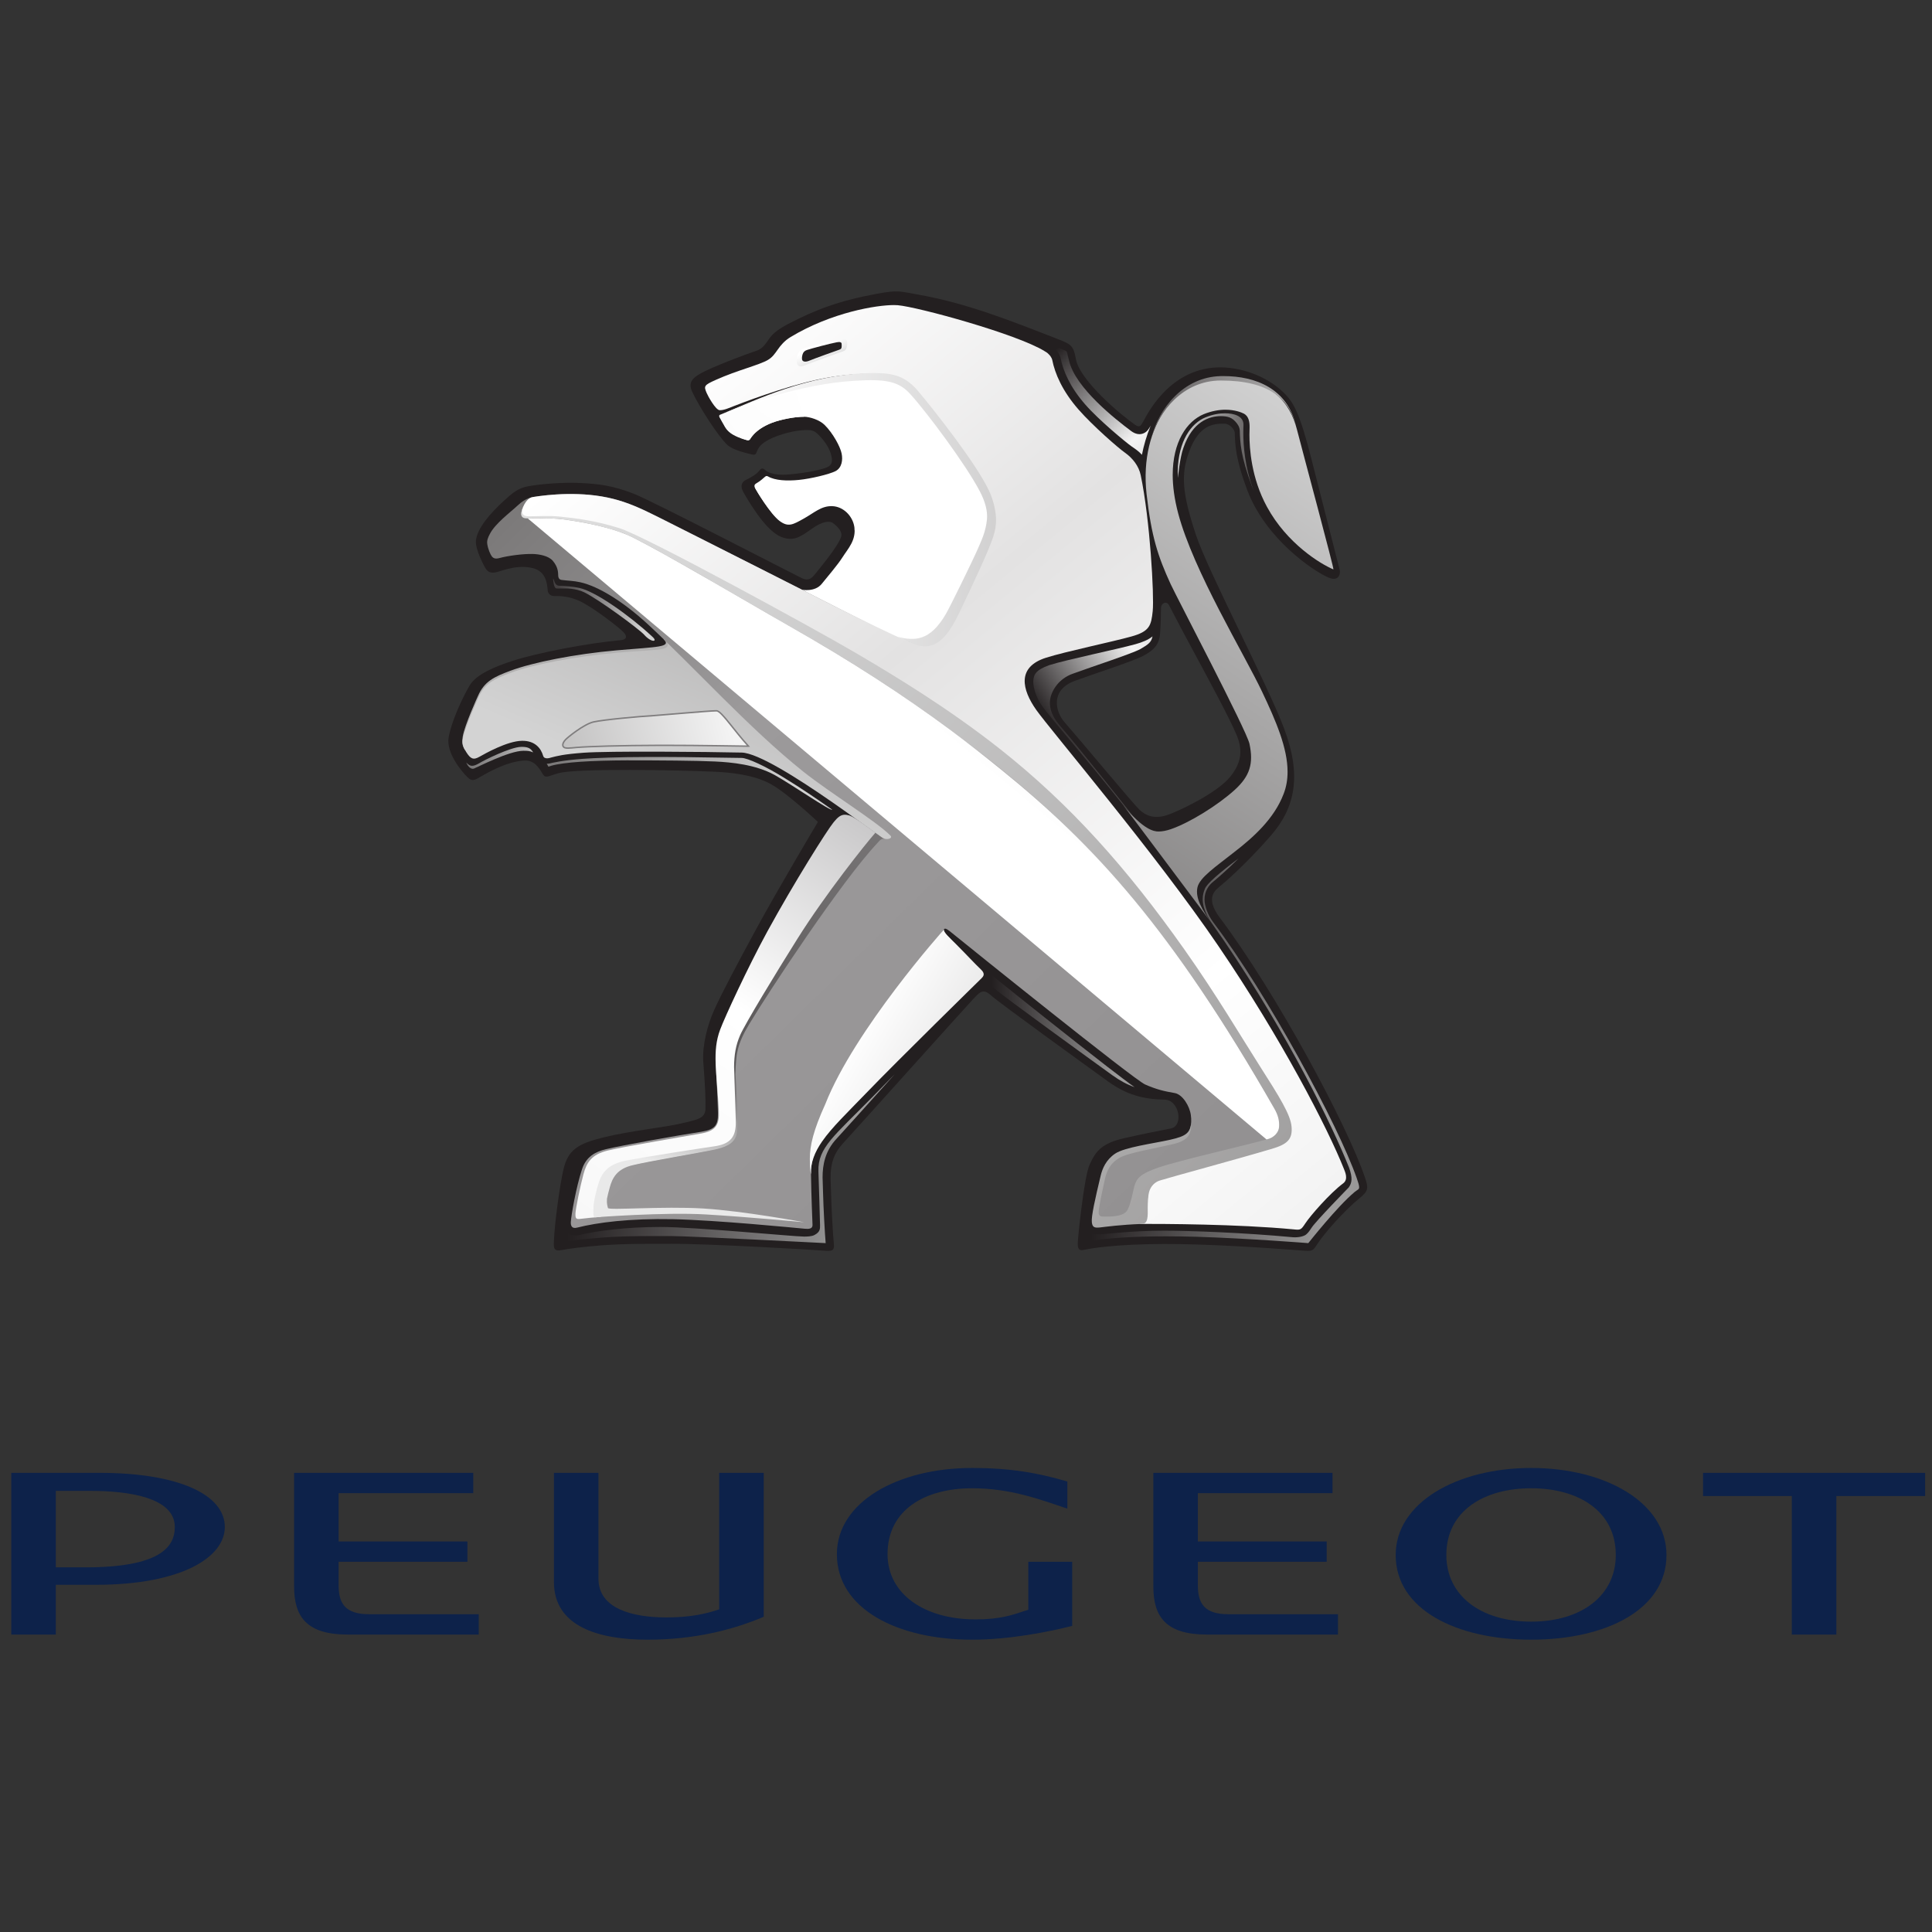 <?xml version="1.0" encoding="utf-8"?>
<!-- Generator: Adobe Illustrator 16.0.0, SVG Export Plug-In . SVG Version: 6.00 Build 0)  -->
<!DOCTYPE svg PUBLIC "-//W3C//DTD SVG 1.1//EN" "http://www.w3.org/Graphics/SVG/1.1/DTD/svg11.dtd">
<svg version="1.1"
	 id="svg2443" xmlns:inkscape="http://www.inkscape.org/namespaces/inkscape" xmlns:dc="http://purl.org/dc/elements/1.1/" xmlns:svg="http://www.w3.org/2000/svg" xmlns:rdf="http://www.w3.org/1999/02/22-rdf-syntax-ns#" xmlns:sodipodi="http://sodipodi.sourceforge.net/DTD/sodipodi-0.dtd" xmlns:cc="http://creativecommons.org/ns#" inkscape:output_extension="org.inkscape.output.svg.inkscape" sodipodi:version="0.32" inkscape:version="0.46" sodipodi:docname="peu.svg"
	 xmlns="http://www.w3.org/2000/svg" xmlns:xlink="http://www.w3.org/1999/xlink" x="0px" y="0px" width="385.32px"
	 height="385.321px" viewBox="-0.66 -56.66 385.32 385.321" enable-background="new -0.66 -56.66 385.32 385.321"
	 xml:space="preserve">
<rect x="-0.66" y="-56.66" width="385.32" height="385.321" fill="#333333" stroke="none"/>
<defs>
	
	
		<inkscape:perspective  id="perspective2450" inkscape:persp3d-origin="372.04724 : 350.78739 : 1" sodipodi:type="inkscape:persp3d" inkscape:vp_y="0 : 1000 : 0" inkscape:vp_z="744.09448 : 526.18109 : 1" inkscape:vp_x="0 : 526.18109 : 1">
		</inkscape:perspective>
</defs>
<sodipodi:namedview  id="base" inkscape:cy="34.877579" guidetolerance="10.0" inkscape:cx="49.506874" gridtolerance="10.0" borderopacity="1.0" objecttolerance="10.0" inkscape:zoom="1" bordercolor="#666666" pagecolor="#ffffff" showgrid="false" inkscape:current-layer="g2452" inkscape:window-width="1280" inkscape:window-height="750" inkscape:window-x="-8" inkscape:pageopacity="0.0" inkscape:pageshadow="2" inkscape:window-y="-8">
	</sodipodi:namedview>
<g id="g2452" transform="matrix(1.25,0,0,-1.25,-774.55,206.188)" inkscape:label="peu" inkscape:groupmode="layer">
	<g id="g3256" transform="matrix(3.855,0,0,3.855,-2209.933,-160.615)">
		<g id="g2484">
			<g>
				<defs>
					<rect id="SVGID_1_" x="583.063" y="-78.354" width="381.747" height="269.274"/>
				</defs>
				<clipPath id="SVGID_2_">
					<use xlink:href="#SVGID_1_"  overflow="visible"/>
				</clipPath>
				<g id="g2486" clip-path="url(#SVGID_2_)">
					<g id="g2492" transform="translate(790.361,47.464)">
						<path id="path2494" fill="#231F20" d="M0,0c-0.734,2.189-3.693,7.684-6.019,10.776c-0.503,0.674-0.315,1.02-0.046,1.238
							c0.268,0.218,1.134,0.966,2.158,2.138c1.035,1.183,1.284,2.521,0.552,4.456c-0.728,1.917-3.133,6.473-3.638,7.983
							c-0.579,1.74-0.637,2.515-0.288,3.463c0.411,1.117,1.011,1.164,1.463,1.157c0.243-0.005,0.425-0.261,0.426-0.378
							c0.012-0.492,0.037-1.1,0.517-2.372c0.767-2.025,2.734-3.348,3.355-3.615c0.432-0.187,0.51,0.148,0.472,0.31
							c-0.04,0.16-0.68,2.67-1.161,4.556c-0.502,1.977-0.755,2.406-1.202,2.825c-0.712,0.676-1.795,1.038-2.711,1.003
							c-2.043-0.08-2.946-2.054-3.058-2.237c-0.097-0.164-0.135-0.279-0.343-0.135c-0.584,0.408-2.29,1.833-2.447,2.725
							c-0.092,0.528-0.184,0.601-0.711,0.806c-2.05,0.8-3.826,1.503-5.792,1.85c-0.788,0.139-0.83,0.207-1.75,0.036
							c-1.562-0.292-2.52-0.652-3.693-1.267c-0.647-0.343-0.722-0.573-0.848-0.735c-0.097-0.128-0.202-0.281-0.436-0.357
							c-0.39-0.127-1.839-0.667-2.336-0.956c-0.31-0.18-0.479-0.37-0.32-0.72c0.278-0.618,1.112-1.906,1.476-2.23
							c0.221-0.195,0.775-0.33,0.907-0.358c0.131-0.032,0.224-0.07,0.273,0.028c0.054,0.108,0.074,0.265,0.334,0.447
							c0.389,0.273,1.112,0.462,1.497,0.496c0.295,0.025,0.475,0.034,0.627-0.075c0.151-0.111,0.5-0.483,0.621-0.857
							c0.121-0.374,0.045-0.514-0.164-0.602c-0.21-0.088-0.838-0.23-1.566-0.289c-0.725-0.059-0.932,0.142-0.983,0.187
							c-0.038,0.041-0.134,0.103-0.208,0.005c-0.122-0.17-0.305-0.28-0.589-0.421c-0.161-0.078-0.247-0.249-0.094-0.516
							c0.462-0.799,1.071-1.697,1.636-1.868c0.45-0.14,0.691,0.007,1.197,0.368c0.452,0.327,0.746,0.325,0.87,0.234
							c0.136-0.102,0.409-0.333,0.339-0.564c-0.12-0.401-0.929-1.358-1.084-1.555c-0.146-0.186-0.284-0.286-0.545-0.161
							c-0.383,0.183-6.188,3.195-6.964,3.497c-0.845,0.325-1.4,0.404-2.232,0.442c-0.673,0.03-1.571-0.035-2.133-0.137
							c-0.41-0.076-0.643-0.27-1.025-0.623c-0.526-0.486-1.081-1.107-1.133-1.625c-0.038-0.373,0.377-1.133,0.422-1.186
							c0.045-0.057,0.122-0.162,0.347-0.137c0.229,0.025,0.803,0.324,1.489,0.205c0.621-0.108,0.684-0.596,0.716-0.97
							c0.005-0.064,0.083-0.209,0.259-0.206c0.247,0.003,0.634-0.005,1.081-0.219c0.551-0.261,1.641-1.106,1.809-1.293
							c0.136-0.153,0.127-0.291-0.132-0.316c-1.385-0.123-3.492-0.534-4.466-0.854c-0.692-0.226-1.508-0.537-1.796-1.038
							c-0.327-0.568-0.741-1.479-0.858-2.13c-0.119-0.647,0.574-1.45,0.759-1.629c0.125-0.121,0.21-0.197,0.431-0.076
							c0.338,0.194,1.157,0.699,1.941,0.746c0.476,0.027,0.666-0.421,0.78-0.585c0.115-0.162,0.225-0.05,0.651,0.065
							c0.755,0.203,4.967,0.126,6.454,0.056c0.68-0.029,1.626-0.13,2.322-0.514c0.692-0.381,1.945-1.564,1.945-1.564
							s-1.664-2.79-2.56-4.444c-0.83-1.528-1.435-2.676-1.734-3.341c-0.275-0.608-0.499-1.47-0.45-2.149
							C-27.314,3.8-27.288,3.29-27.3,2.84c-0.013-0.396-0.382-0.439-0.905-0.568c-0.722-0.184-2.161-0.316-3.327-0.603
							c-1.06-0.264-1.455-0.514-1.647-1.333c-0.148-0.638-0.367-2.223-0.393-2.958c-0.012-0.296-0.017-0.441,0.359-0.363
							c0.216,0.042,0.84,0.132,1.634,0.19c0.984,0.075,2.049,0.06,2.872,0.062c1.515,0.009,5.987-0.252,6.288-0.282
							c0.382-0.038,0.459,0.009,0.434,0.276c-0.037,0.352-0.101,1.476-0.117,2.146c-0.019,0.673-0.12,1.354,0.486,2.008
							c0.603,0.656,5.161,5.738,5.413,5.999c0.221,0.221,0.369,0.457,0.707,0.147c0.343-0.315,4.095-3.02,4.858-3.573
							c0.762-0.553,1.471-0.741,2.339-0.753c0.619-0.011,0.792-1.091,0.265-1.193c-0.541-0.103-1.364-0.273-1.94-0.404
							c-0.888-0.208-1.16-0.497-1.427-1.096c-0.229-0.505-0.48-2.988-0.488-3.203c-0.007-0.154-0.016-0.378,0.228-0.327
							c1.095,0.222,2.831,0.285,4.688,0.227c2.131-0.066,4.201-0.242,4.491-0.259c0.314-0.022,0.344,0.025,0.502,0.27
							c0.269,0.421,1.071,1.348,1.769,1.92C0.138-0.546,0.145-0.428,0,0 M-8.187,15.013c-0.541-0.177-0.893-0.024-1.156,0.227
							c-0.265,0.252-2.415,2.84-3.107,3.631c-0.348,0.399-0.609,1.31,0.44,1.698c0.86,0.313,2.402,0.808,2.83,1.034
							c0.429,0.226,0.654,0.458,0.695,0.897c0.034,0.441,0.038,0.936,0.04,1.101c0.003,0.166,0.218,0.299,0.328,0.104
							c0.076-0.138,0.462-0.891,0.933-1.762C-6.48,20.635-5.592,19-5.303,18.297c0.273-0.671,0.139-1.183-0.277-1.699
							C-6.144,15.9-7.791,15.142-8.187,15.013"/>
					</g>
				</g>
			</g>
		</g>
		<g id="g2496">
			<g id="g2498">
				<g id="g2504">
					<g id="g2506">
						
							<linearGradient id="path2520_1_" gradientUnits="userSpaceOnUse" x1="749.764" y1="-31.652" x2="707.405" y2="-96.529" gradientTransform="matrix(1.347 0 0 1.347 -219.98 121.404)">
							<stop  offset="0" style="stop-color:#D3D3D3"/>
							<stop  offset="0.368" style="stop-color:#4F4C4C"/>
							<stop  offset="0.368" style="stop-color:#4F4C4C"/>
							<stop  offset="0.813" style="stop-color:#B0AFAF"/>
							<stop  offset="1" style="stop-color:#231F20"/>
						</linearGradient>
						<path id="path2520" fill="url(#path2520_1_)" d="M784.373,80.601c-1.678,0.008-3.378-1.937-3.054-4.837l0,0
							c0.201-1.776,0.472-2.585,0.998-3.733l0,0c0.262-0.566,3.126-6.021,3.259-6.598l0,0c0.178-0.826,0.02-1.342-0.614-1.919l0,0
							c-0.701-0.634-1.86-1.354-2.642-1.623l0,0c-0.186-0.063-0.356-0.095-0.51-0.095l0,0c-0.177,0-0.62,0.061-1.458,1.093l0,0
							l3.702-4.939c-0.473,0.632-0.717,1.109-0.631,1.527l0,0c0.085,0.413,0.76,0.863,1.534,1.474l0,0
							c0.778,0.603,1.638,1.366,2.032,2.397l0,0c0.115,0.294,0.165,0.598,0.165,0.917l0,0c0,0.985-0.477,2.1-1.052,3.31l0,0
							c-0.74,1.568-2.838,4.991-3.476,7.39l0,0c-0.155,0.589-0.226,1.118-0.226,1.589l0,0c0,1.36,0.579,2.222,1.287,2.516l0,0
							c0.339,0.136,0.644,0.183,0.896,0.183l0,0c0.39,0,0.661-0.109,0.771-0.166l0,0c0.198-0.113,0.228-0.35,0.228-0.537l0,0v-0.041
							c-0.002-0.042-0.006-0.143-0.006-0.293l0,0c0-0.559,0.075-1.789,0.726-2.983l0,0c0.824-1.515,2.205-2.361,2.749-2.589l0,0
							c0.047-0.02-1.272,4.865-1.508,5.786l0,0c-0.274,1.074-1.031,2.15-3.15,2.171l0,0c-0.002,0.001-0.005,0.001-0.008,0.001l0,0
							C784.382,80.602,784.378,80.602,784.373,80.601"/>
					</g>
				</g>
			</g>
		</g>
		<g id="g2522">
			<g id="g2524">
				<g id="g2530">
					<g id="g2532">
						
							<linearGradient id="path2546_1_" gradientUnits="userSpaceOnUse" x1="725.064" y1="-41.42" x2="732.744" y2="-23.83" gradientTransform="matrix(1.347 0 0 1.347 -219.98 121.404)">
							<stop  offset="0" style="stop-color:#B2B1B1"/>
							<stop  offset="0.2" style="stop-color:#B2B1B1"/>
							<stop  offset="0.99" style="stop-color:#656263"/>
							<stop  offset="0.99" style="stop-color:#656263"/>
							<stop  offset="1" style="stop-color:#656263"/>
						</linearGradient>
						<path id="path2546" fill="url(#path2546_1_)" d="M761.337,69.748c0.323-0.324-0.239-0.306-1.945-0.453l0,0
							c-1.739-0.152-3.489-0.503-4.405-0.846l0,0c-0.669-0.252-1.074-0.431-1.342-1.045l0,0c0,0-0.557-1.21-0.631-1.688l0,0
							c-0.037-0.227-0.024-0.356,0.094-0.546l0,0c0.065-0.102,0.225,3.153,4.425,3.367l0,0c3.716,0.19,4.63,0.579,3.904,1.29l0,0
							L761.337,69.748z"/>
					</g>
				</g>
			</g>
		</g>
		<g id="g2548">
			<g id="g2550">
				<g id="g2556">
					<g id="g2558">
						
							<linearGradient id="path2572_1_" gradientUnits="userSpaceOnUse" x1="746.829" y1="-32.651" x2="737.402" y2="-31.76" gradientTransform="matrix(1.347 0 0 1.347 -219.98 121.404)">
							<stop  offset="0" style="stop-color:#4F4C4C"/>
							<stop  offset="0.359" style="stop-color:#FFFFFF"/>
							<stop  offset="0.359" style="stop-color:#FFFFFF"/>
							<stop  offset="0.824" style="stop-color:#4F4C4C"/>
							<stop  offset="1" style="stop-color:#393536"/>
						</linearGradient>
						<path id="path2572" fill="url(#path2572_1_)" d="M784.564,79.105c-0.227,0-0.5-0.041-0.808-0.169l0,0
							c-0.585-0.237-1.123-0.972-1.148-2.223l0,0l0.007-0.285c0,0,0.08,0.851,0.23,1.251l0,0c0.373,1.084,1.068,1.309,1.546,1.309
							l0,0c0.317,0,0.463-0.076,0.599-0.22l0,0c0.105-0.115,0.176-0.221,0.189-0.384l0,0c0.012-0.484,0.03-1.04,0.5-2.294l0,0
							c0.029-0.076,0.059-0.152,0.091-0.225l0,0c-0.398,1.012-0.447,1.953-0.447,2.432l0,0c-0.001,0.154,0.007,0.333,0.007,0.334
							l0,0c0.002,0.366-0.4,0.474-0.761,0.474l0,0C784.567,79.105,784.566,79.105,784.564,79.105"/>
					</g>
				</g>
			</g>
		</g>
		<g id="g2574">
			<g id="g2576">
				<g id="g2582">
					<g id="g2584">
						
							<linearGradient id="path2596_1_" gradientUnits="userSpaceOnUse" x1="729.194" y1="-43.277" x2="736.84" y2="-25.765" gradientTransform="matrix(1.347 0 0 1.347 -219.98 121.404)">
							<stop  offset="0" style="stop-color:#D3D3D3"/>
							<stop  offset="0.368" style="stop-color:#B2B1B1"/>
							<stop  offset="0.99" style="stop-color:#231F20"/>
							<stop  offset="1" style="stop-color:#231F20"/>
						</linearGradient>
						<path id="path2596" fill="url(#path2596_1_)" d="M761.483,69.606c0.127-0.343-0.375-0.262-2.081-0.41l0,0
							c-1.739-0.152-3.49-0.488-4.406-0.832l0,0c-0.671-0.253-1.075-0.43-1.343-1.046l0,0c0,0-0.557-1.21-0.633-1.688l0,0
							c-0.035-0.225,0.021-0.357,0.14-0.546l0,0c0.178-0.281,0.292-0.342,0.552-0.192l0,0c0.211,0.12,1.14,0.647,1.748,0.658l0,0
							c0.556,0.013,0.799-0.326,0.881-0.615l0,0c0.05-0.18,0.295-0.087,0.337-0.076l0,0c0.244,0.061,0.481,0.134,1.349,0.198l0,0
							c1.032,0.075,5.058,0.04,6.535,0.006l0,0c1.329-0.031,6.563-4.137,6.641-4.158l0,0l0.263,0.532
							c-1.778,1.469-8.383,6.707-9.981,8.268l0,0L761.483,69.606z"/>
					</g>
				</g>
			</g>
		</g>
		<g id="g2598">
			<g id="g2600">
				<g id="g2606">
					<g id="g2608">
						
							<linearGradient id="path2632_1_" gradientUnits="userSpaceOnUse" x1="744.866" y1="-60.777" x2="606.022" y2="80.472" gradientTransform="matrix(1.347 0 0 1.347 -219.98 121.404)">
							<stop  offset="0" style="stop-color:#918F90"/>
							<stop  offset="0.121" style="stop-color:#9C9A9B"/>
							<stop  offset="0.121" style="stop-color:#9C9A9B"/>
							<stop  offset="0.17" style="stop-color:#7B7979"/>
							<stop  offset="0.308" style="stop-color:#918F90"/>
							<stop  offset="0.472" style="stop-color:#F4F4F4"/>
							<stop  offset="0.841" style="stop-color:#7F7D7E"/>
							<stop  offset="0.841" style="stop-color:#7F7D7E"/>
							<stop  offset="0.962" style="stop-color:#4F4C4C"/>
							<stop  offset="1" style="stop-color:#4F4C4C"/>
						</linearGradient>
						<path id="path2632" fill="url(#path2632_1_)" d="M756.198,75.679c-0.328-0.041-0.552-0.057-0.897-0.379l0,0
							c-0.34-0.316-0.931-0.746-1.16-1.183l0,0c-0.088-0.166-0.132-0.281-0.109-0.431l0,0c0.034-0.214,0.134-0.438,0.192-0.508l0,0
							c0.062-0.075,0.146-0.11,0.32-0.062l0,0c0.352,0.095,0.978,0.177,1.357,0.167l0,0c0.27-0.005,0.659-0.073,0.837-0.277l0,0
							c0.239-0.278,0.223-0.507,0.23-0.627l0,0c0.001-0.052,0.02-0.153,0.135-0.17l0,0c0.237-0.033,0.495-0.033,0.77-0.095l0,0
							c0.772-0.169,1.812-0.828,2.782-1.72l0,0c1.879-1.735,4.215-4.33,6.455-6.119l0,0c1.134-0.901,2.992-2.031,3.606-2.646l0,0
							c0.113-0.114-0.132-0.199-0.318-0.104l0,0c-0.085,0.042-1.141,0.87-1.371,0.928l0,0c-0.196,0.048-0.4,0-0.601-0.281l0,0
							c-1.757-2.427-3.779-6.501-4.603-8.432l0,0c-0.193-0.459-0.359-1.035-0.334-1.555l0,0c0.026-0.522,0.081-1.563,0.09-2.052l0,0
							c0.005-0.478-0.112-0.671-0.681-0.762l0,0c-1.044-0.161-3.363-0.578-3.954-0.723l0,0c-0.445-0.107-0.818-0.31-0.99-0.826l0,0
							c-0.247-0.748-0.446-1.899-0.464-2.179l0,0c-0.012-0.173,0.049-0.293,0.251-0.243l0,0c0.85,0.214,2.165,0.387,3.976,0.351l0,0
							c1.812-0.039,5.041-0.358,5.459-0.396l0,0c0.145-0.012,0.319-0.014,0.317,0.153l0,0c-0.004,0.193-0.05,1.067-0.064,2.183l0,0
							c-0.011,1.115,0.96,1.933,2.306,3.328l0,0c1.349,1.4,4.602,4.607,4.725,4.719l0,0c0.081,0.081,0.168,0.159,0.004,0.319l0,0
							c-0.228,0.218-1.266,1.289-1.384,1.412l0,0c-0.059,0.066-0.192,0.232-0.14,0.289l0,0c0.048,0.059,0.173-0.036,0.333-0.168l0,0
							c0.629-0.511,7.506-6.049,7.985-6.264l0,0c0.49-0.214,0.788-0.278,1.227-0.355l0,0c0.33-0.06,0.619-0.548,0.666-0.911l0,0
							c0.048-0.364,0.026-0.846-0.481-0.971l0,0c-0.505-0.126-1.754-0.358-2.194-0.479l0,0c-0.442-0.122-0.739-0.32-0.927-0.826l0,0
							c-0.19-0.51-0.437-1.894-0.442-2.012l0,0c-0.005-0.306,0.075-0.33,0.31-0.272l0,0c0.29,0.068,0.631,0.165,1.945,0.209l0,0
							c2.214,0.079,5.581-0.207,6.015-0.241l0,0c0.148-0.014,0.27,0.137,0.322,0.229l0,0c0.469,0.81,0.336,1.017,0.966,1.529l0,0
							c0.327,0.262,0.483,0.314,0.278,0.78l0,0c-2.057,4.682-4.011,7.859-7.179,11.916l0,0c-2.031,2.602-4.402,5.483-5.199,6.439
							l0,0l-9.558,5.468c-0.566,0.269-4.986,2.531-5.747,2.909l0,0c-0.763,0.376-1.378,0.685-2.158,0.86l0,0
							c-0.546,0.124-1.088,0.167-1.593,0.167l0,0C757.029,75.765,756.583,75.726,756.198,75.679"/>
					</g>
				</g>
			</g>
		</g>
		<g id="g2634">
			<g id="g2636">
				<g id="g2642">
					<g id="g2644">
						
							<radialGradient id="path2660_1_" cx="732.396" cy="-35.216" r="31.581" gradientTransform="matrix(1.347 0 0 1.347 -219.98 121.404)" gradientUnits="userSpaceOnUse">
							<stop  offset="0" style="stop-color:#FFFFFF"/>
							<stop  offset="0.467" style="stop-color:#FFFFFF"/>
							<stop  offset="0.747" style="stop-color:#9C9A9B"/>
							<stop  offset="0.747" style="stop-color:#9C9A9B"/>
							<stop  offset="0.846" style="stop-color:#7B7979"/>
							<stop  offset="1" style="stop-color:#4F4C4C"/>
						</radialGradient>
						<path id="path2660" fill="url(#path2660_1_)" d="M766.853,80.162c-1.375-0.37-3.133-1.087-3.197-1.122l0,0
							c-0.037-0.024-0.031-0.059-0.012-0.101l0,0c0.016-0.037,0.2-0.355,0.2-0.355l0,0c0,0,0.092-0.216,0.358-0.365l0,0
							c0.263-0.149,0.522-0.211,0.588-0.227l0,0c0.069-0.014,0.1,0.015,0.124,0.051l0,0c0.02,0.03,0.279,0.527,1.231,0.774l0,0
							c0.515,0.13,0.842,0.145,1.001,0.145l0,0c0.248-0.006,0.632-0.128,0.846-0.337l0,0c0.348-0.343,0.653-0.911,0.705-1.183l0,0
							c0.056-0.264,0.012-0.593-0.251-0.73l0,0c-0.264-0.134-1.032-0.316-1.515-0.364l0,0c-0.5-0.05-0.986-0.025-1.275,0.141l0,0
							c-0.045,0.025-0.078,0.03-0.122-0.005l0,0c-0.109-0.091-0.175-0.165-0.388-0.292l0,0c-0.049-0.028-0.079-0.088-0.033-0.18l0,0
							c0.046-0.092,0.649-1.093,1.015-1.362l0,0c0.363-0.272,0.557-0.15,0.992,0.091l0,0c0.437,0.241,0.732,0.536,1.184,0.521l0,0
							c0.459-0.012,0.848-0.402,0.919-0.855l0,0c0.086-0.551-0.267-0.91-0.482-1.25l0,0c-0.21-0.333-0.641-0.829-0.863-1.107l0,0
							c-0.282-0.356-0.82-0.247-0.82-0.247l0,0c0,0,2.546-1.294,4.011-2.03l0,0c0.58-0.294,1.491-0.021,2.109,1.136l0,0
							c0.144,0.269,1.06,2.207,1.289,2.784l0,0c0.23,0.575,0.555,1.214,0.032,2.313l0,0c-0.525,1.095-2.151,3.121-2.798,3.898l0,0
							c-0.34,0.406-0.739,0.655-1.597,0.701l0,0c-0.111,0.006-0.226,0.009-0.345,0.009l0,0
							C768.975,80.614,768.027,80.479,766.853,80.162"/>
					</g>
				</g>
			</g>
		</g>
		<g id="g2662">
			<g id="g2664">
				<g id="g2670">
					<g id="g2672">
						
							<radialGradient id="path2682_1_" cx="733.868" cy="-38.323" r="11.153" gradientTransform="matrix(1.347 0 0 1.298 -219.98 125.442)" gradientUnits="userSpaceOnUse">
							<stop  offset="0" style="stop-color:#FFFFFF"/>
							<stop  offset="0.228" style="stop-color:#FFFFFF"/>
							<stop  offset="1" style="stop-color:#231F20"/>
						</radialGradient>
						<path id="path2682" fill="url(#path2682_1_)" d="M766.924,76.276c-0.49-0.045-0.966-0.023-1.249,0.13l0,0
							c-0.044,0.023-0.076,0.027-0.119-0.004l0,0c-0.108-0.085-0.172-0.153-0.381-0.27l0,0c-0.047-0.025-0.078-0.081-0.031-0.166
							l0,0c0.044-0.085,0.589-1,0.959-1.262l0,0c0.37-0.267,0.567-0.147,1.01,0.089l0,0c0.444,0.236,0.744,0.524,1.203,0.51l0,0
							l0.092,1.31C768.151,76.488,767.397,76.32,766.924,76.276"/>
					</g>
				</g>
			</g>
		</g>
		<g id="g2684">
			<g id="g2686">
				<g id="g2692">
					<g id="g2694">
						
							<radialGradient id="path2708_1_" cx="732.417" cy="-30.287" r="13.143" gradientTransform="matrix(1.347 0 0 1.347 -219.98 121.404)" gradientUnits="userSpaceOnUse">
							<stop  offset="0" style="stop-color:#FFFFFF"/>
							<stop  offset="0.571" style="stop-color:#F7F7F7"/>
							<stop  offset="0.571" style="stop-color:#F7F7F7"/>
							<stop  offset="0.863" style="stop-color:#231F20"/>
							<stop  offset="1" style="stop-color:#231F20"/>
						</radialGradient>
						<path id="path2708" fill="url(#path2708_1_)" d="M763.748,78.994c-0.035-0.023-0.03-0.094-0.012-0.131l0,0
							c0.016-0.034,0.191-0.323,0.191-0.323l0,0c0,0,0.087-0.197,0.339-0.332l0,0c0.25-0.134,0.458-0.2,0.524-0.216l0,0
							c0.069-0.014,0.1,0.015,0.124,0.051l0,0c0.02,0.03,0.279,0.527,1.231,0.774l0,0c0.515,0.13,0.842,0.145,1.001,0.145l0,0
							l-0.361,1.052C765.478,79.677,763.808,79.026,763.748,78.994"/>
					</g>
				</g>
			</g>
		</g>
		<g id="g2710">
			<g id="g2712">
				<g id="g2718">
					<g id="g2720">
						
							<radialGradient id="path2738_1_" cx="736.993" cy="-35.604" r="43.539" gradientTransform="matrix(1.347 0 0 1.347 -219.98 121.404)" gradientUnits="userSpaceOnUse">
							<stop  offset="0" style="stop-color:#FFFFFF"/>
							<stop  offset="0.253" style="stop-color:#FFFFFF"/>
							<stop  offset="0.346" style="stop-color:#A7A6A6"/>
							<stop  offset="0.346" style="stop-color:#A7A6A6"/>
							<stop  offset="0.412" style="stop-color:#7B7979"/>
							<stop  offset="0.472" style="stop-color:#4F4C4C"/>
							<stop  offset="1" style="stop-color:#4F4C4C"/>
						</radialGradient>
						<path id="path2738" fill="url(#path2738_1_)" d="M768.75,73.041c-0.209-0.332-0.642-0.829-0.863-1.106l0,0
							c-0.282-0.356-0.692-0.201-0.692-0.201l0,0c0,0,2.409-1.225,3.874-1.961l0,0c0.58-0.294,1.457-0.094,2.075,1.064l0,0
							c0.144,0.268,1.061,2.207,1.288,2.783l0,0l-5.2,0.708C769.318,73.778,768.964,73.381,768.75,73.041"/>
					</g>
				</g>
			</g>
		</g>
		<g id="g2740">
			<g id="g2742">
				<g id="g2748">
					<g id="g2750">
						
							<linearGradient id="path2764_1_" gradientUnits="userSpaceOnUse" x1="730.567" y1="-40.854" x2="709.007" y2="-46.244" gradientTransform="matrix(1.347 0 0 1.347 -219.98 121.404)">
							<stop  offset="0" style="stop-color:#F4F4F4"/>
							<stop  offset="0.258" style="stop-color:#BDBCBC"/>
							<stop  offset="0.648" style="stop-color:#F4F4F4"/>
							<stop  offset="0.896" style="stop-color:#FFFFFF"/>
							<stop  offset="1" style="stop-color:#FFFFFF"/>
						</linearGradient>
						<path id="path2764" fill="url(#path2764_1_)" d="M760.904,66.593c-0.615-0.035-2.064-0.169-2.477-0.262l0,0
							c-0.401-0.095-1.066-0.636-1.154-0.73l0,0c-0.151-0.158-0.148-0.291-0.036-0.336l0,0c0.096-0.037,0.306-0.005,0.477,0.009l0,0
							c0.507,0.044,1.888,0.087,3.452,0.089l0,0c0.811,0.001,1.694-0.008,2.391-0.017l0,0c0.725-0.01,1.249-0.019,1.285-0.016l0,0
							c-0.603,0.656-1.115,1.453-1.318,1.463l0,0c-0.005,0-0.01,0-0.017,0l0,0C763.219,66.793,761.074,66.602,760.904,66.593"/>
					</g>
				</g>
			</g>
		</g>
		<g id="g2766">
			<g>
				<defs>
					<rect id="SVGID_3_" x="583.063" y="-78.354" width="381.747" height="269.274"/>
				</defs>
				<clipPath id="SVGID_4_">
					<use xlink:href="#SVGID_3_"  overflow="visible"/>
				</clipPath>
				<g id="g2768" clip-path="url(#SVGID_4_)">
					<g id="g2774" transform="translate(757.225,65.237)">
						<path id="path2776" fill="#7F7D7E" d="M0,0l0.011,0.028L0,0c-0.061,0.023-0.1,0.078-0.099,0.142
							c0,0.073,0.042,0.155,0.125,0.242c0.094,0.099,0.753,0.639,1.17,0.739C1.614,1.217,3.059,1.35,3.677,1.385
							c0.169,0.009,2.31,0.2,2.604,0.201c0.007,0,0.013,0,0.019-0.001C6.369,1.58,6.439,1.523,6.527,1.436
							c0.087-0.088,0.19-0.209,0.304-0.351C7.06,0.802,7.338,0.439,7.638,0.113l0.043-0.046L7.618,0.062c-0.006,0-0.016,0-0.033,0
							c-0.255,0-1.919,0.034-3.423,0.034c-0.074,0-0.147,0-0.221,0C2.377,0.093,0.997,0.05,0.492,0.007
							C0.38-0.003,0.251-0.02,0.146-0.02C0.09-0.02,0.04-0.015,0,0 M0.146,0.041c0.099,0,0.227,0.016,0.34,0.026
							c0.51,0.044,1.89,0.086,3.455,0.089c0.073,0,0.147,0,0.221,0c1.445,0,3.038-0.031,3.386-0.034
							C7.113,0.604,6.73,1.147,6.484,1.393C6.401,1.479,6.33,1.525,6.297,1.525c-0.004,0-0.009,0-0.016,0
							c-0.286,0-2.43-0.191-2.6-0.2C3.066,1.29,1.616,1.157,1.209,1.064C0.822,0.976,0.15,0.431,0.07,0.343
							C-0.007,0.262-0.039,0.19-0.039,0.142C-0.038,0.1-0.02,0.075,0.023,0.056C0.049,0.046,0.094,0.04,0.146,0.041"/>
					</g>
				</g>
			</g>
		</g>
		<g id="g2778">
			<g id="g2780">
				<g id="g2786">
					<g id="g2788">
						
							<linearGradient id="path2810_1_" gradientUnits="userSpaceOnUse" x1="925.686" y1="-155.846" x2="1152.397" y2="-432.06" gradientTransform="matrix(0.59 0 0 0.59 217.172 173.598)">
							<stop  offset="0" style="stop-color:#FFFFFF"/>
							<stop  offset="0.069" style="stop-color:#E3E2E2"/>
							<stop  offset="0.157" style="stop-color:#FFFFFF"/>
							<stop  offset="0.33" style="stop-color:#D3D3D3"/>
							<stop  offset="0.33" style="stop-color:#D3D3D3"/>
							<stop  offset="0.502" style="stop-color:#FFFFFF"/>
							<stop  offset="0.98" style="stop-color:#BBBABA"/>
							<stop  offset="0.98" style="stop-color:#BBBABA"/>
							<stop  offset="1" style="stop-color:#BBBABA"/>
						</linearGradient>
						<path id="path2810" fill="url(#path2810_1_)" d="M766.59,82.265c-0.54-0.328-0.563-0.73-0.942-0.95l0,0
							c-0.376-0.22-1.242-0.417-2.152-0.824l0,0c-0.503-0.224-0.505-0.261-0.385-0.544l0,0c0.047-0.118,0.374-0.713,0.54-0.713l0,0
							c0.164-0.005,0.363,0.08,0.564,0.161l0,0c0.269,0.106,2.063,0.801,3.488,1.105l0,0c1.587,0.34,3.293,0.369,3.899-0.272l0,0
							c0.922-0.976,2.54-3.163,3.03-4.111l0,0c0.483-0.939,0.434-1.395,0.113-2.357l0,0c-0.295-0.891-1.413-3.203-1.742-3.682l0,0
							c-0.331-0.48-0.731-0.746-1.688-0.355l0,0c-1.026,0.422-4.805,2.361-5.627,2.776l0,0c-0.556,0.28-2.891,1.463-4.659,2.349l0,0
							c-0.651,0.328-1.19,0.566-1.777,0.714l0,0c-1.3,0.331-2.696,0.182-3.34,0.076l0,0c-0.294-0.049-0.477-0.521-0.464-0.713l0,0
							c0.012-0.157,0.315-0.137,0.683-0.117l0,0c0.19,0.011,0.397,0.022,0.592,0.008l0,0c0.46-0.032,2.035-0.202,2.944-0.571l0,0
							c0.96-0.388,5.766-2.977,6.979-3.629l0,0c9.245-5.031,13.201-8.269,20.346-20.276l0,0c0.319-0.537,0.473-1.195-0.032-1.345
							l0,0c-0.732-0.213-3.779-0.794-4.701-1.096l0,0c-0.775-0.255-0.878-0.316-0.991-0.699l0,0
							c-0.127-0.438-0.324-1.304-0.277-1.479l0,0c0.02-0.072-0.041-0.165,0.116-0.165l0,0c0.857,0,3.932-0.003,6.301-0.227l0,0
							c0.286-0.03,0.302-0.023,0.482,0.25l0,0c0.207,0.318,1.027,1.256,1.566,1.655l0,0c0.226,0.168,0.074,0.481,0.037,0.583l0,0
							c-0.677,1.705-2.59,5.404-5.209,9.251l0,0c-2.571,3.785-6.929,8.91-7.531,9.761l0,0c-0.589,0.835-0.82,1.774,0.408,2.161l0,0
							c0.802,0.255,2.733,0.655,3.523,0.876l0,0c0.769,0.211,0.825,0.46,0.889,1.055l0,0c0.065,0.643-0.11,3.765-0.497,5.625l0,0
							c-0.081,0.386-0.34,0.708-0.65,0.928l0,0c-0.275,0.191-1.335,1.116-1.921,1.785l0,0c-0.674,0.769-0.98,1.494-1.09,2.052l0,0
							c0,0-0.019,0.119-0.151,0.244l0,0c-0.049,0.052-0.087,0.077-0.17,0.125l0,0c-1.155,0.711-5.238,1.827-6.071,1.899l0,0
							c-0.044,0.004-0.097,0.006-0.158,0.006l0,0C770.141,83.586,768.29,83.286,766.59,82.265"/>
					</g>
				</g>
			</g>
		</g>
		<g id="g2812">
			<g id="g2814">
				<g id="g2820">
					<g id="g2822">
						
							<linearGradient id="path2832_1_" gradientUnits="userSpaceOnUse" x1="725.104" y1="-34.407" x2="826.774" y2="-130.973" gradientTransform="matrix(1.347 0 0 1.347 -219.98 121.404)">
							<stop  offset="0" style="stop-color:#DEDEDE"/>
							<stop  offset="0.507" style="stop-color:#4F4C4C"/>
							<stop  offset="1" style="stop-color:#DEDEDE"/>
						</linearGradient>
						<path id="path2832" fill="url(#path2832_1_)" d="M755.657,74.757c0.286,0,0.953,0.021,1.4-0.028l0,0
							c0.861-0.095,1.947-0.333,2.631-0.597l0,0c0.969-0.377,5.522-3.091,6.699-3.749l0,0c3.546-2.01,6.242-3.858,8.772-5.896l0,0
							c3.868-3.116,7.207-6.729,11.393-14.06l0,0c0.165-0.284,0.253-0.502,0.253-0.768l0,0c0.015-0.409-0.337-0.557-0.456-0.589l0,0
							c-0.721-0.217-3.676-0.883-4.551-1.185l0,0c-0.743-0.262-0.881-0.427-0.987-0.771l0,0c-0.039-0.144-0.165-0.841-0.312-1.027
							l0,0c-0.146-0.19-0.487-0.229-0.849-0.229l0,0c-0.223,0-0.334-0.013-0.311,0.235l0,0c0.021,0.247,0.168,0.918,0.252,1.303l0,0
							c0.083,0.387,0.244,0.677,0.596,0.889l0,0c0.352,0.215,1.577,0.413,2.267,0.582l0,0c0.687,0.169,0.726,0.489,0.713,1.008l0,0
							c0-0.55-0.191-0.684-0.883-0.839l0,0c-0.702-0.156-1.881-0.308-2.269-0.574l0,0c-0.377-0.256-0.523-0.614-0.593-0.897l0,0
							c-0.235-0.98-0.396-1.697-0.369-1.938l0,0c0.023-0.214,0.108-0.244,0.347-0.217l0,0c0.238,0.027,0.832,0.111,1.723,0.144l0,0
							c0.264,0,0.246,0.321,0.243,0.675l0,0c0,0.128,0.006,0.51,0.072,0.697l0,0c0.066,0.185,0.208,0.357,0.433,0.426l0,0
							c0.495,0.154,3.241,0.895,4.636,1.311l0,0c0.611,0.182,0.867,0.376,0.811,0.932l0,0c-0.049,0.489-0.496,1.214-1.291,2.458l0,0
							c-0.8,1.254-1.805,2.966-3.143,4.86l0,0c-2.376,3.364-4.715,5.99-7.621,8.289l0,0c-2.147,1.697-4.398,3.058-6.05,4.025l0,0
							c-1.652,0.968-8.626,4.783-9.708,5.122l0,0c-0.983,0.308-1.764,0.409-2.463,0.48l0,0c-0.476,0.048-0.873,0.013-1.295,0.013
							l0,0c-0.4,0-0.259,0.324-0.203,0.453l0,0C755.502,75.203,755.263,74.757,755.657,74.757"/>
					</g>
				</g>
			</g>
		</g>
		<g id="g2834">
			<g id="g2836">
				<g id="g2842">
					<g id="g2844">
						
							<linearGradient id="path2864_1_" gradientUnits="userSpaceOnUse" x1="735.264" y1="-44.112" x2="695.833" y2="-103.063" gradientTransform="matrix(1.347 0 0 1.347 -219.98 121.404)">
							<stop  offset="0" style="stop-color:#C8C7C8"/>
							<stop  offset="0.1" style="stop-color:#FFFFFF"/>
							<stop  offset="0.349" style="stop-color:#F0F0F0"/>
							<stop  offset="0.538" style="stop-color:#FFFFFF"/>
							<stop  offset="0.714" style="stop-color:#393536"/>
							<stop  offset="0.841" style="stop-color:#FFFFFF"/>
							<stop  offset="0.91" style="stop-color:#514E4F"/>
							<stop  offset="1" style="stop-color:#868484"/>
						</linearGradient>
						<path id="path2864" fill="url(#path2864_1_)" d="M768.366,62.179c-0.267-0.323-1.635-2.495-2.745-4.525l0,0
							c-0.803-1.47-1.765-3.554-1.952-4.059l0,0c-0.171-0.46-0.202-0.883-0.186-1.401l0,0c0.017-0.515,0.103-1.352,0.132-1.954l0,0
							c0.03-0.576-0.117-0.831-0.717-0.94l0,0c-0.509-0.091-3.213-0.545-3.879-0.707l0,0c-0.668-0.162-0.877-0.493-1.007-0.982l0,0
							c-0.132-0.488-0.323-1.413-0.331-1.625l0,0c-0.005-0.206,0.021-0.247,0.214-0.221l0,0c0.192,0.027,0.601,0.063,0.767,0.075
							l0,0c0.174,0.012,0.139,0.141,0.191,0.324l0,0c0.049,0.164,0.084,0.44,0.184,0.865l0,0c0.099,0.424,0.233,0.754,0.82,0.927
							l0,0c0.588,0.174,3.248,0.602,3.698,0.725l0,0c0.449,0.125,0.737,0.318,0.786,0.768l0,0c0.051,0.446-0.041,1.4-0.054,2.175
							l0,0c-0.012,0.813-0.022,1.175,0.435,2.054l0,0c0.883,1.686,3.625,5.678,5.476,7.989l0,0c0,0-0.174,0.129-0.394,0.289l0,0
							c-0.273,0.2-0.619,0.447-0.81,0.508l0,0c-0.059,0.018-0.113,0.027-0.163,0.027l0,0
							C768.659,62.491,768.533,62.384,768.366,62.179"/>
					</g>
				</g>
			</g>
		</g>
		<g id="g2866">
			<g id="g2868">
				<g id="g2874">
					<g id="g2876">
						
							<linearGradient id="path2890_1_" gradientUnits="userSpaceOnUse" x1="734.362" y1="-50.51" x2="744.733" y2="-56.618" gradientTransform="matrix(1.347 0 0 1.347 -219.98 121.404)">
							<stop  offset="0" style="stop-color:#FFFFFF"/>
							<stop  offset="0.521" style="stop-color:#CFCECE"/>
							<stop  offset="0.521" style="stop-color:#CFCECE"/>
							<stop  offset="0.835" style="stop-color:#4F4C4C"/>
							<stop  offset="1" style="stop-color:#393536"/>
						</linearGradient>
						<path id="path2890" fill="url(#path2890_1_)" d="M768.023,50.516c-0.499-1.097-0.641-1.722-0.641-2.266l0,0
							c0-0.473,0.048-0.64,0.048-0.64l0,0c-0.024,0.479,0.154,0.917,0.458,1.356l0,0c0.409,0.588,1.041,1.188,1.816,1.993l0,0
							c1.357,1.408,4.666,4.647,4.785,4.764l0,0c0.074,0.075,0.163,0.18-0.02,0.357l0,0c-0.328,0.314-0.5,0.516-1.017,1.034l0,0
							c-0.315,0.316-0.534,0.507-0.522,0.617l0,0l0,0l0,0C772.918,57.731,769.23,53.584,768.023,50.516"/>
					</g>
				</g>
			</g>
		</g>
		<g id="g2892">
			<g id="g2894">
				<g id="g2900">
					<g id="g2902">
						
							<linearGradient id="path2918_1_" gradientUnits="userSpaceOnUse" x1="735.57" y1="-44.628" x2="746.558" y2="-31.473" gradientTransform="matrix(1.347 0 0 1.347 -219.98 121.404)">
							<stop  offset="0" style="stop-color:#FFFFFF"/>
							<stop  offset="0.209" style="stop-color:#FFFFFF"/>
							<stop  offset="0.5" style="stop-color:#DEDEDE"/>
							<stop  offset="0.5" style="stop-color:#DEDEDE"/>
							<stop  offset="0.945" style="stop-color:#9C9A9B"/>
							<stop  offset="1" style="stop-color:#959494"/>
						</linearGradient>
						<path id="path2918" fill="url(#path2918_1_)" d="M755.705,74.757l30.579-25.707c0.311,0.068,0.503,0.294,0.518,0.514l0,0
							c0.018,0.251-0.032,0.48-0.198,0.769l0,0c-4.255,7.434-7.441,10.905-11.32,14.039l0,0c-0.671,0.543-1.35,1.084-2.058,1.609
							l0,0c-1.964,1.456-4.121,2.856-6.732,4.341l0,0c-0.749,0.42-2.86,1.664-4.551,2.62l0,0c-0.975,0.551-1.811,1.006-2.164,1.152
							l0,0c-0.678,0.284-1.754,0.515-2.631,0.624l0,0c-0.281,0.035-0.576,0.043-0.884,0.043l0,0
							C756.083,74.761,755.896,74.758,755.705,74.757"/>
					</g>
				</g>
			</g>
		</g>
		<g id="g2920">
			<g id="g2922">
				<g id="g2928">
					<g id="g2930">
						
							<linearGradient id="path2942_1_" gradientUnits="userSpaceOnUse" x1="740.609" y1="-29.378" x2="754.934" y2="-44.033" gradientTransform="matrix(1.347 0 0 1.347 -219.98 121.404)">
							<stop  offset="0" style="stop-color:#231F20"/>
							<stop  offset="0.179" style="stop-color:#F4F4F4"/>
							<stop  offset="0.579" style="stop-color:#444041"/>
							<stop  offset="1" style="stop-color:#231F20"/>
						</linearGradient>
						<path id="path2942" fill="url(#path2942_1_)" d="M777.289,81.956c0.082-0.049,0.159-0.098,0.218-0.16l0,0
							c0.205-0.193,0.251-0.383,0.257-0.424l0,0c0.101-0.502,0.379-1.176,1.017-1.903l0,0c0.549-0.633,1.683-1.57,1.92-1.736l0,0
							c0.151-0.102,0.3-0.205,0.426-0.346l0,0c0.073,0.38,0.193,0.799,0.363,1.209l0,0c-0.028-0.044-0.055-0.103-0.106-0.168l0,0
							c-0.057-0.078-0.172-0.178-0.341-0.186l0,0h-0.005h-0.013c-0.145,0.001-0.251,0.063-0.338,0.124l0,0
							c-0.613,0.457-2.331,1.793-2.578,2.926l0,0c-0.155,0.531,0.04,0.289-0.512,0.568l0,0c-0.154,0.061-0.302,0.121-0.454,0.177
							l0,0C777.195,82.01,777.245,81.983,777.289,81.956"/>
					</g>
				</g>
			</g>
		</g>
		<g id="g2944">
			<g id="g2946">
				<g id="g2952">
					<g id="g2954">
						
							<linearGradient id="path2966_1_" gradientUnits="userSpaceOnUse" x1="740.966" y1="-42.015" x2="757.263" y2="-31.316" gradientTransform="matrix(1.347 0 0 1.347 -219.98 121.404)">
							<stop  offset="0" style="stop-color:#231F20"/>
							<stop  offset="0.179" style="stop-color:#F4F4F4"/>
							<stop  offset="0.579" style="stop-color:#444041"/>
							<stop  offset="1" style="stop-color:#231F20"/>
						</linearGradient>
						<path id="path2966" fill="url(#path2966_1_)" d="M780.859,69.549c-0.808-0.222-2.8-0.628-3.568-0.867l0,0
							c-0.572-0.207-0.645-0.389-0.663-0.675l0,0v-0.003c0-0.265,0.122-0.678,0.379-1.032l0,0c0.297-0.425,1.739-2.063,3.345-4.083
							l0,0c0.186-0.225,0.261-0.311,0.416-0.468l0,0c-0.059,0.077-2.328,2.948-3.024,3.741l0,0
							c-0.198,0.233-0.425,0.545-0.428,0.955l0,0c-0.002,0.408,0.311,0.99,0.957,1.213l0,0c0.863,0.315,2.433,0.824,2.79,1.018l0,0
							c0.347,0.2,0.451,0.287,0.502,0.524l0,0C781.386,69.727,781.154,69.632,780.859,69.549"/>
					</g>
				</g>
			</g>
		</g>
		<g id="g2968">
			<g id="g2970">
				<g id="g2976">
					<g id="g2978">
						
							<linearGradient id="path2992_1_" gradientUnits="userSpaceOnUse" x1="743.681" y1="-31.215" x2="765.092" y2="-31.215" gradientTransform="matrix(1.347 0 0 1.347 -219.98 121.404)">
							<stop  offset="0" style="stop-color:#656263"/>
							<stop  offset="0.286" style="stop-color:#D3D3D3"/>
							<stop  offset="0.533" style="stop-color:#656263"/>
							<stop  offset="0.758" style="stop-color:#393536"/>
							<stop  offset="1" style="stop-color:#231F20"/>
						</linearGradient>
						<path id="path2992" fill="url(#path2992_1_)" d="M784.384,80.644c-1.533-0.036-2.566-1.338-2.865-2.555l0,0
							c0.311,1.088,1.301,2.373,2.872,2.373l0,0c1.998,0,2.831-0.755,3.111-1.88l0,0c-0.348,1.549-1.675,2.063-2.998,2.063l0,0
							C784.464,80.645,784.424,80.645,784.384,80.644"/>
					</g>
				</g>
			</g>
		</g>
		<g id="g2994">
			<g id="g2996">
				<g id="g3002">
					<g id="g3004">
						
							<linearGradient id="path3016_1_" gradientUnits="userSpaceOnUse" x1="725.548" y1="-54.318" x2="774.916" y2="-54.318" gradientTransform="matrix(1.347 0 0 1.347 -219.98 121.404)">
							<stop  offset="0" style="stop-color:#231F20"/>
							<stop  offset="0.179" style="stop-color:#9E9D9D"/>
							<stop  offset="0.579" style="stop-color:#444041"/>
							<stop  offset="1" style="stop-color:#231F20"/>
						</linearGradient>
						<path id="path3016" fill="url(#path3016_1_)" d="M769.957,50.793c-1.549-1.584-2.251-2.076-2.22-3.061l0,0
							c0.019-0.58,0.065-2.011,0.067-2.224l0,0c0-0.145,0.014-0.284-0.231-0.412l0,0c-0.12-0.065-0.329-0.065-0.435-0.065l0,0
							c-0.422,0-4.502,0.398-5.934,0.398l0,0c-1.432,0-2.66-0.159-3.398-0.344l0,0c-0.121-0.028-0.43-0.009-0.555,0.176l0,0
							c-0.066,0.096-0.088,0.194-0.094,0.279l0,0c-0.031-0.279-0.057-0.606-0.057-0.746l0,0c0.257,0.05,0.865,0.134,1.648,0.193l0,0
							c1.003,0.079,2.139,0.065,2.895,0.065l0,0c0.757,0,6.373-0.291,6.394-0.292l0,0c-0.037,0.432-0.093,1.459-0.109,2.1l0,0
							c-0.005,0.166-0.005,0.164-0.019,0.623l0,0c0,0.502,0.096,1.088,0.59,1.611l0,0c0.266,0.289,1.301,1.437,2.396,2.656l0,0
							C770.536,51.388,770.212,51.055,769.957,50.793"/>
					</g>
				</g>
			</g>
		</g>
		<g id="g3018">
			<g id="g3020">
				<g id="g3026">
					<g id="g3028">
						
							<linearGradient id="path3040_1_" gradientUnits="userSpaceOnUse" x1="738.582" y1="-50.386" x2="760.663" y2="-50.386" gradientTransform="matrix(1.347 0 0 1.347 -219.98 121.404)">
							<stop  offset="0" style="stop-color:#231F20"/>
							<stop  offset="0.179" style="stop-color:#9E9D9D"/>
							<stop  offset="0.579" style="stop-color:#444041"/>
							<stop  offset="1" style="stop-color:#231F20"/>
						</linearGradient>
						<path id="path3040" fill="url(#path3040_1_)" d="M774.653,55.485c0.159-0.023,0.296-0.113,0.419-0.226l0,0
							c0.291-0.269,4.076-3.007,4.828-3.549l0,0c0.321-0.228,0.617-0.389,0.923-0.495l0,0c-0.257,0.18-0.636,0.468-1.133,0.85l0,0
							c-0.724,0.56-1.648,1.289-2.578,2.026l0,0c-0.785,0.623-1.572,1.252-2.242,1.793l0,0
							C774.859,55.648,774.713,55.522,774.653,55.485"/>
					</g>
				</g>
			</g>
		</g>
		<g id="g3042">
			<g id="g3044">
				<g id="g3050">
					<g id="g3052">
						
							<linearGradient id="path3064_1_" gradientUnits="userSpaceOnUse" x1="741.65" y1="-51.002" x2="782.207" y2="-51.002" gradientTransform="matrix(1.347 0 0 1.347 -219.98 121.404)">
							<stop  offset="0" style="stop-color:#231F20"/>
							<stop  offset="0.179" style="stop-color:#9E9D9D"/>
							<stop  offset="0.579" style="stop-color:#444041"/>
							<stop  offset="1" style="stop-color:#231F20"/>
						</linearGradient>
						<path id="path3064" fill="url(#path3064_1_)" d="M783.73,59.417c-0.04-0.098-0.088-0.231-0.088-0.421l0,0
							c0-0.235,0.076-0.561,0.378-0.997l0,0c0.181-0.256,0.356-0.509,0.524-0.752l0,0c2.63-3.872,4.463-7.616,5.156-9.364l0,0
							c0.152-0.423,0.121-0.632-0.016-0.821l0,0c0,0-1.369-1.401-1.534-1.663l0,0c-0.071-0.105-0.124-0.193-0.219-0.275l0,0
							c-0.093-0.085-0.335-0.139-0.564-0.12l0,0c-2.023,0.189-4.219,0.27-5.32,0.27l0,0c-1.432,0-2.267-0.139-2.743-0.151l0,0
							c-0.258-0.007-0.438,0.053-0.469,0.096l0,0c-0.004,0.007-0.007,0.013-0.013,0.019l0,0c-0.02-0.201-0.033-0.352-0.038-0.42l0,0
							c0.867,0.157,2.036,0.223,3.334,0.223l0,0c0.412,0,0.836-0.007,1.271-0.018l0,0c2.135-0.066,4.617-0.263,4.623-0.263l0,0
							c0.006,0.003,1.191,1.513,1.925,2.122l0,0c0.13,0.103,0.18,0.095,0.18,0.196l0,0c0,0.069-0.038,0.198-0.101,0.374l0,0
							c-0.764,2.187-3.676,7.588-5.94,10.59l0,0c-0.216,0.287-0.36,0.67-0.36,0.937l0,0c-0.001,0.347,0.18,0.6,0.366,0.744l0,0
							c0.156,0.129,0.541,0.457,1.045,0.958l0,0C784.345,60.094,783.797,59.628,783.73,59.417"/>
					</g>
				</g>
			</g>
		</g>
		<g id="g3066">
			<g id="g3068">
				<g id="g3074">
					<g id="g3076">
						
							<linearGradient id="path3086_1_" gradientUnits="userSpaceOnUse" x1="725.097" y1="-42.783" x2="767.375" y2="-42.783" gradientTransform="matrix(1.347 0 0 1.347 -219.98 121.404)">
							<stop  offset="0" style="stop-color:#7B7979"/>
							<stop  offset="0.179" style="stop-color:#D3D3D3"/>
							<stop  offset="1" style="stop-color:#231F20"/>
						</linearGradient>
						<path id="path3086" fill="url(#path3086_1_)" d="M757.997,64.805c-0.862-0.063-1.281-0.167-1.365-0.188l0,0
							c-0.084-0.019-0.135-0.013-0.139-0.013l0,0c0.021-0.034,0.054-0.099,0.07-0.125l0,0c0.022,0.008,0.055,0.021,0.119,0.039l0,0
							c0.519,0.148,1.675,0.218,3.118,0.223l0,0c1.375,0,2.877-0.01,3.655-0.047l0,0c0.696-0.033,1.679-0.127,2.464-0.556l0,0
							c0.73-0.407,2.313-1.505,2.388-1.439l0,0c-0.642,0.453-1.322,0.913-1.938,1.289l0,0c-0.812,0.509-1.584,0.86-1.814,0.853l0,0
							c-2.47,0.039-2.47,0.039-3.924,0.039l0,0C759.499,64.88,758.424,64.837,757.997,64.805"/>
					</g>
				</g>
			</g>
		</g>
		<g id="g3088">
			<g id="g3090">
				<g id="g3096">
					<g id="g3098">
						
							<linearGradient id="path3108_1_" gradientUnits="userSpaceOnUse" x1="725.291" y1="-37.445" x2="739.966" y2="-37.445" gradientTransform="matrix(1.347 0 0 1.347 -219.98 121.404)">
							<stop  offset="0" style="stop-color:#444041"/>
							<stop  offset="0.179" style="stop-color:#D3D3D3"/>
							<stop  offset="1" style="stop-color:#231F20"/>
						</linearGradient>
						<path id="path3108" fill="url(#path3108_1_)" d="M756.897,71.856c0.038-0.004,0.095-0.002,0.165-0.001l0,0
							c0.237,0.006,0.629,0.01,0.985-0.16l0,0c0.628-0.311,2.225-1.491,2.471-1.747l0,0c0.301-0.348,0.605-0.313,0.337-0.081l0,0
							c-0.936,0.87-2.353,1.873-3.019,2.011l0,0c-0.235,0.054-0.564,0.08-0.833,0.091l0,0c-0.204,0.013-0.189,0.252-0.249,0.296l0,0
							C756.761,72.223,756.773,71.864,756.897,71.856"/>
					</g>
				</g>
			</g>
		</g>
		<g id="g3110">
			<g id="g3112">
				<g id="g3118">
					<g id="g3120">
						
							<linearGradient id="path3130_1_" gradientUnits="userSpaceOnUse" x1="722.624" y1="-41.998" x2="732.529" y2="-41.998" gradientTransform="matrix(1.347 0 0 1.347 -219.98 121.404)">
							<stop  offset="0" style="stop-color:#7B7979"/>
							<stop  offset="0.179" style="stop-color:#BDBCBC"/>
							<stop  offset="1" style="stop-color:#444041"/>
						</linearGradient>
						<path id="path3130" fill="url(#path3130_1_)" d="M755.428,65.299c-0.441-0.009-1.559-0.565-1.73-0.677l0,0
							c-0.26-0.145-0.373-0.149-0.536,0.03l0,0c0.075-0.181,0.201-0.29,0.315-0.252l0,0c0.115,0.04,1.456,0.738,2.05,0.738l0,0
							c0.193,0,0.25-0.005,0.403-0.067l0,0c-0.092,0.156-0.194,0.229-0.472,0.229l0,0C755.448,65.3,755.438,65.3,755.428,65.299"/>
					</g>
				</g>
			</g>
		</g>
		<g id="g3132">
			<g id="g3134">
				<g id="g3140">
					<g id="g3142">
						
							<linearGradient id="path3154_1_" gradientUnits="userSpaceOnUse" x1="733.431" y1="-29.264" x2="734.508" y2="-31.632" gradientTransform="matrix(1.347 0 0 1.347 -219.98 121.404)">
							<stop  offset="0" style="stop-color:#FFFFFF"/>
							<stop  offset="0.115" style="stop-color:#EEEEEE"/>
							<stop  offset="0.907" style="stop-color:#5A5758"/>
							<stop  offset="1" style="stop-color:#5A5758"/>
						</linearGradient>
						<path id="path3154" fill="url(#path3154_1_)" d="M768.524,82.146c-0.304-0.049-1.277-0.311-1.379-0.346l0,0
							c-0.105-0.033-0.161-0.067-0.23-0.18l0,0c-0.069-0.11-0.099-0.353-0.07-0.445l0,0c0.029-0.097,0.127-0.169,0.277-0.106l0,0
							c0.206,0.086,1.411,0.529,1.623,0.596l0,0c0.092,0.031,0.13,0.077,0.148,0.125l0,0c0.031,0.079,0.04,0.183,0.031,0.265l0,0
							c-0.012,0.094-0.072,0.122-0.159,0.122l0,0C768.698,82.177,768.614,82.16,768.524,82.146"/>
					</g>
				</g>
			</g>
		</g>
		<g id="g3156">
			<g>
				<defs>
					<rect id="SVGID_5_" x="583.063" y="-78.354" width="381.747" height="269.274"/>
				</defs>
				<clipPath id="SVGID_6_">
					<use xlink:href="#SVGID_5_"  overflow="visible"/>
				</clipPath>
				<g id="g3158" clip-path="url(#SVGID_6_)">
					<g id="g3164" transform="translate(768.49,82.043)">
						<path id="path3166" fill="#231F20" d="M0,0c0.135,0.024,0.201,0.011,0.208-0.063c0.006-0.077,0-0.124-0.005-0.154
							C0.195-0.257,0.179-0.28,0.112-0.305c-0.138-0.048-1.019-0.362-1.231-0.451C-1.314-0.838-1.413-0.792-1.43-0.711
							c-0.017,0.084,0.014,0.215,0.047,0.274c0.035,0.058,0.086,0.097,0.158,0.12C-1.066-0.26-0.249-0.046,0,0"/>
					</g>
				</g>
			</g>
		</g>
		<g id="g3168">
			<g id="g3170">
				<g id="g3176">
					<g id="g3178">
						
							<linearGradient id="path3190_1_" gradientUnits="userSpaceOnUse" x1="730.605" y1="-34.372" x2="770.611" y2="-34.372" gradientTransform="matrix(1.347 0 0 1.347 -219.98 121.404)">
							<stop  offset="0" style="stop-color:#FFFFFF"/>
							<stop  offset="0.98" style="stop-color:#231F20"/>
							<stop  offset="0.98" style="stop-color:#231F20"/>
							<stop  offset="1" style="stop-color:#231F20"/>
						</linearGradient>
						<path id="path3190" fill="url(#path3190_1_)" d="M769.804,80.768c-2.496-0.065-4.672-1.122-5.894-1.622l0,0
							c0.871,0.299,2.987,1.166,5.347,1.307l0,0c1.297,0.079,1.817-0.031,2.292-0.564l0,0c0.69-0.76,2.296-2.917,2.868-4.012l0,0
							c0.226-0.434,0.326-0.823,0.296-1.155l0,0c-0.046-0.503-0.226-0.872-0.368-1.203l0,0c-0.249-0.571-1.168-2.438-1.327-2.709
							l0,0c-0.669-1.159-1.31-1.119-1.992-0.961l0,0c0.035-0.019,0.348-0.167,0.635-0.283l0,0c0.794-0.325,1.297,0.126,1.751,0.979
							l0,0c0.147,0.266,1.122,2.328,1.357,2.923l0,0c0.149,0.373,0.32,0.743,0.32,1.217l0,0c0,0.31-0.086,0.787-0.298,1.229l0,0
							c-0.537,1.132-2.236,3.283-2.914,4.094l0,0c-0.526,0.622-1.006,0.763-1.835,0.763l0,0
							C769.966,80.771,769.886,80.77,769.804,80.768"/>
					</g>
				</g>
			</g>
		</g>
		<g id="g3192">
			<g id="g3194">
				<g id="g3200">
					<g id="g3202">
						
							<linearGradient id="path3218_1_" gradientUnits="userSpaceOnUse" x1="730.06" y1="-54.92" x2="744.888" y2="-2.476" gradientTransform="matrix(1.347 0 0 1.347 -219.98 121.404)">
							<stop  offset="0" style="stop-color:#E9E9E9"/>
							<stop  offset="0.066" style="stop-color:#5A5758"/>
							<stop  offset="0.352" style="stop-color:#918F90"/>
							<stop  offset="0.604" style="stop-color:#B7B5B6"/>
							<stop  offset="0.959" style="stop-color:#706D6E"/>
							<stop  offset="1" style="stop-color:#B2B1B1"/>
						</linearGradient>
						<path id="path3218" fill="url(#path3218_1_)" d="M766.86,57.344c-0.886-1.41-2.163-3.514-2.363-3.977l0,0
							c-0.185-0.425-0.245-0.812-0.251-1.314l0,0c0-0.005,0.073-2.276,0.073-2.289l0,0c0-0.281-0.042-0.511-0.192-0.689l0,0
							c-0.153-0.176-0.384-0.263-0.704-0.309l0,0c-0.526-0.076-3.007-0.459-3.689-0.598l0,0c-0.661-0.142-0.935-0.446-1.082-0.885
							l0,0c-0.107-0.316-0.229-0.853-0.227-1.089l0,0c0,0-0.009-0.129,0-0.129l0,0c-0.019-0.251,0.071-0.237,0.071-0.237l0,0
							c0,0,2.872,0.221,4.581,0.119l0,0c1.71-0.1,4.069-0.323,4.069-0.323l0,0c0,0-2.483,0.464-4.172,0.569l0,0
							c-0.842,0.05-1.822,0.03-2.594,0.009l0,0c-0.776-0.02-1.344-0.041-1.354,0.011l0,0c-0.015,0.07-0.058,0.177-0.04,0.384l0,0
							c0.028,0.134,0.063,0.287,0.11,0.448l0,0c0.11,0.42,0.306,0.79,0.96,0.942l0,0c0.627,0.159,3.038,0.558,3.495,0.67l0,0
							c0.452,0.114,0.745,0.282,0.807,0.651l0,0c0.017,0.113,0.032,0.367,0.031,0.602l0,0c0,0.485-0.086,1.77-0.083,1.85l0,0
							c0.015,0.791,0.05,1.209,0.567,2.064l0,0c0.801,1.332,3.817,5.917,5.317,7.508l0,0c0.096,0.101,0.14,0.187,0.306,0.16l0,0
							c-0.032,0.007-0.065,0.017-0.098,0.033l0,0c-0.026,0.013-0.146,0.102-0.304,0.219l0,0
							C769.72,61.322,768.035,59.218,766.86,57.344"/>
					</g>
				</g>
			</g>
		</g>
		<g id="g3220">
			<g>
				<defs>
					<rect id="SVGID_7_" x="583.063" y="-78.354" width="381.747" height="269.274"/>
				</defs>
				<clipPath id="SVGID_8_">
					<use xlink:href="#SVGID_7_"  overflow="visible"/>
				</clipPath>
				<g id="g3222" clip-path="url(#SVGID_8_)">
					<g id="g3228" transform="translate(734.331,35.252)">
						<path id="path3230" fill="#0D224A" d="M0,0v-6.693h1.843v2.059h1.651c3.54,0,5.344,1.136,5.344,2.392
							C8.838-0.893,6.901,0,3.654,0H0 M1.843-3.912v3.165h1.45c1.498,0,3.475-0.253,3.475-1.495c0-0.843-0.642-1.67-3.715-1.67
							H1.843z"/>
					</g>
					<g id="g3232" transform="translate(753.678,28.559)">
						<path id="path3234" fill="#0D224A" d="M0,0v0.842h-4.542c-0.976,0-1.257,0.442-1.257,1.19v0.98h5.331v0.84h-5.331v2.001h5.572
							v0.84h-7.415V1.992C-7.642,0.735-7.121,0-5.424,0H0z"/>
					</g>
					<g id="g3236" transform="translate(765.473,35.252)">
						<path id="path3238" fill="#0D224A" d="M0,0h-1.843v-5.649c-0.508-0.176-1.188-0.335-2.178-0.335
							c-1.416,0-2.819,0.36-2.819,1.604V0h-1.843v-4.514c0-1.845,1.843-2.391,3.874-2.391c1.937,0,3.514,0.401,4.809,0.947V0z"/>
					</g>
					<g id="g3240" transform="translate(770.598,31.887)">
						<path id="path3242" fill="#0D224A" d="M0,0c0,1.857,1.577,2.727,3.5,2.727c1.576,0,2.793-0.455,3.942-0.844v1.123
							C6.226,3.365,5.076,3.567,3.5,3.567C0.415,3.567-2.097,2.151-2.097,0c0-2.273,2.512-3.54,5.597-3.54
							c1.538,0,3.154,0.319,4.143,0.572v2.653H5.826v-1.984C5.158-2.525,4.676-2.7,3.635-2.7C1.537-2.7,0-1.659,0,0"/>
					</g>
					<g id="g3244" transform="translate(789.241,28.559)">
						<path id="path3246" fill="#0D224A" d="M0,0v0.842h-4.544c-0.974,0-1.255,0.442-1.255,1.19v0.98h5.332v0.84h-5.332v2.001h5.572
							v0.84h-7.415V1.992C-7.642,0.735-7.122,0-5.425,0H0z"/>
					</g>
					<g id="g3248" transform="translate(797.239,35.454)">
						<path id="path3250" fill="#0D224A" d="M0,0c-3.085,0-5.61-1.443-5.61-3.602c0-2.264,2.525-3.505,5.61-3.505
							c3.087,0,5.598,1.241,5.598,3.505C5.598-1.443,3.087,0,0,0 M0-6.36c-2.097,0-3.513,1.082-3.513,2.758
							C-3.513-1.763-1.936-0.84,0-0.84c1.924,0,3.5-0.923,3.5-2.762C3.5-5.278,2.084-6.36,0-6.36"/>
					</g>
					<g id="g3252" transform="translate(804.35,34.292)">
						<path id="path3254" fill="#0D224A" d="M0,0h3.674v-5.733h1.844V0h3.674v0.96H0V0z"/>
					</g>
				</g>
			</g>
		</g>
	</g>
</g>
</svg>
